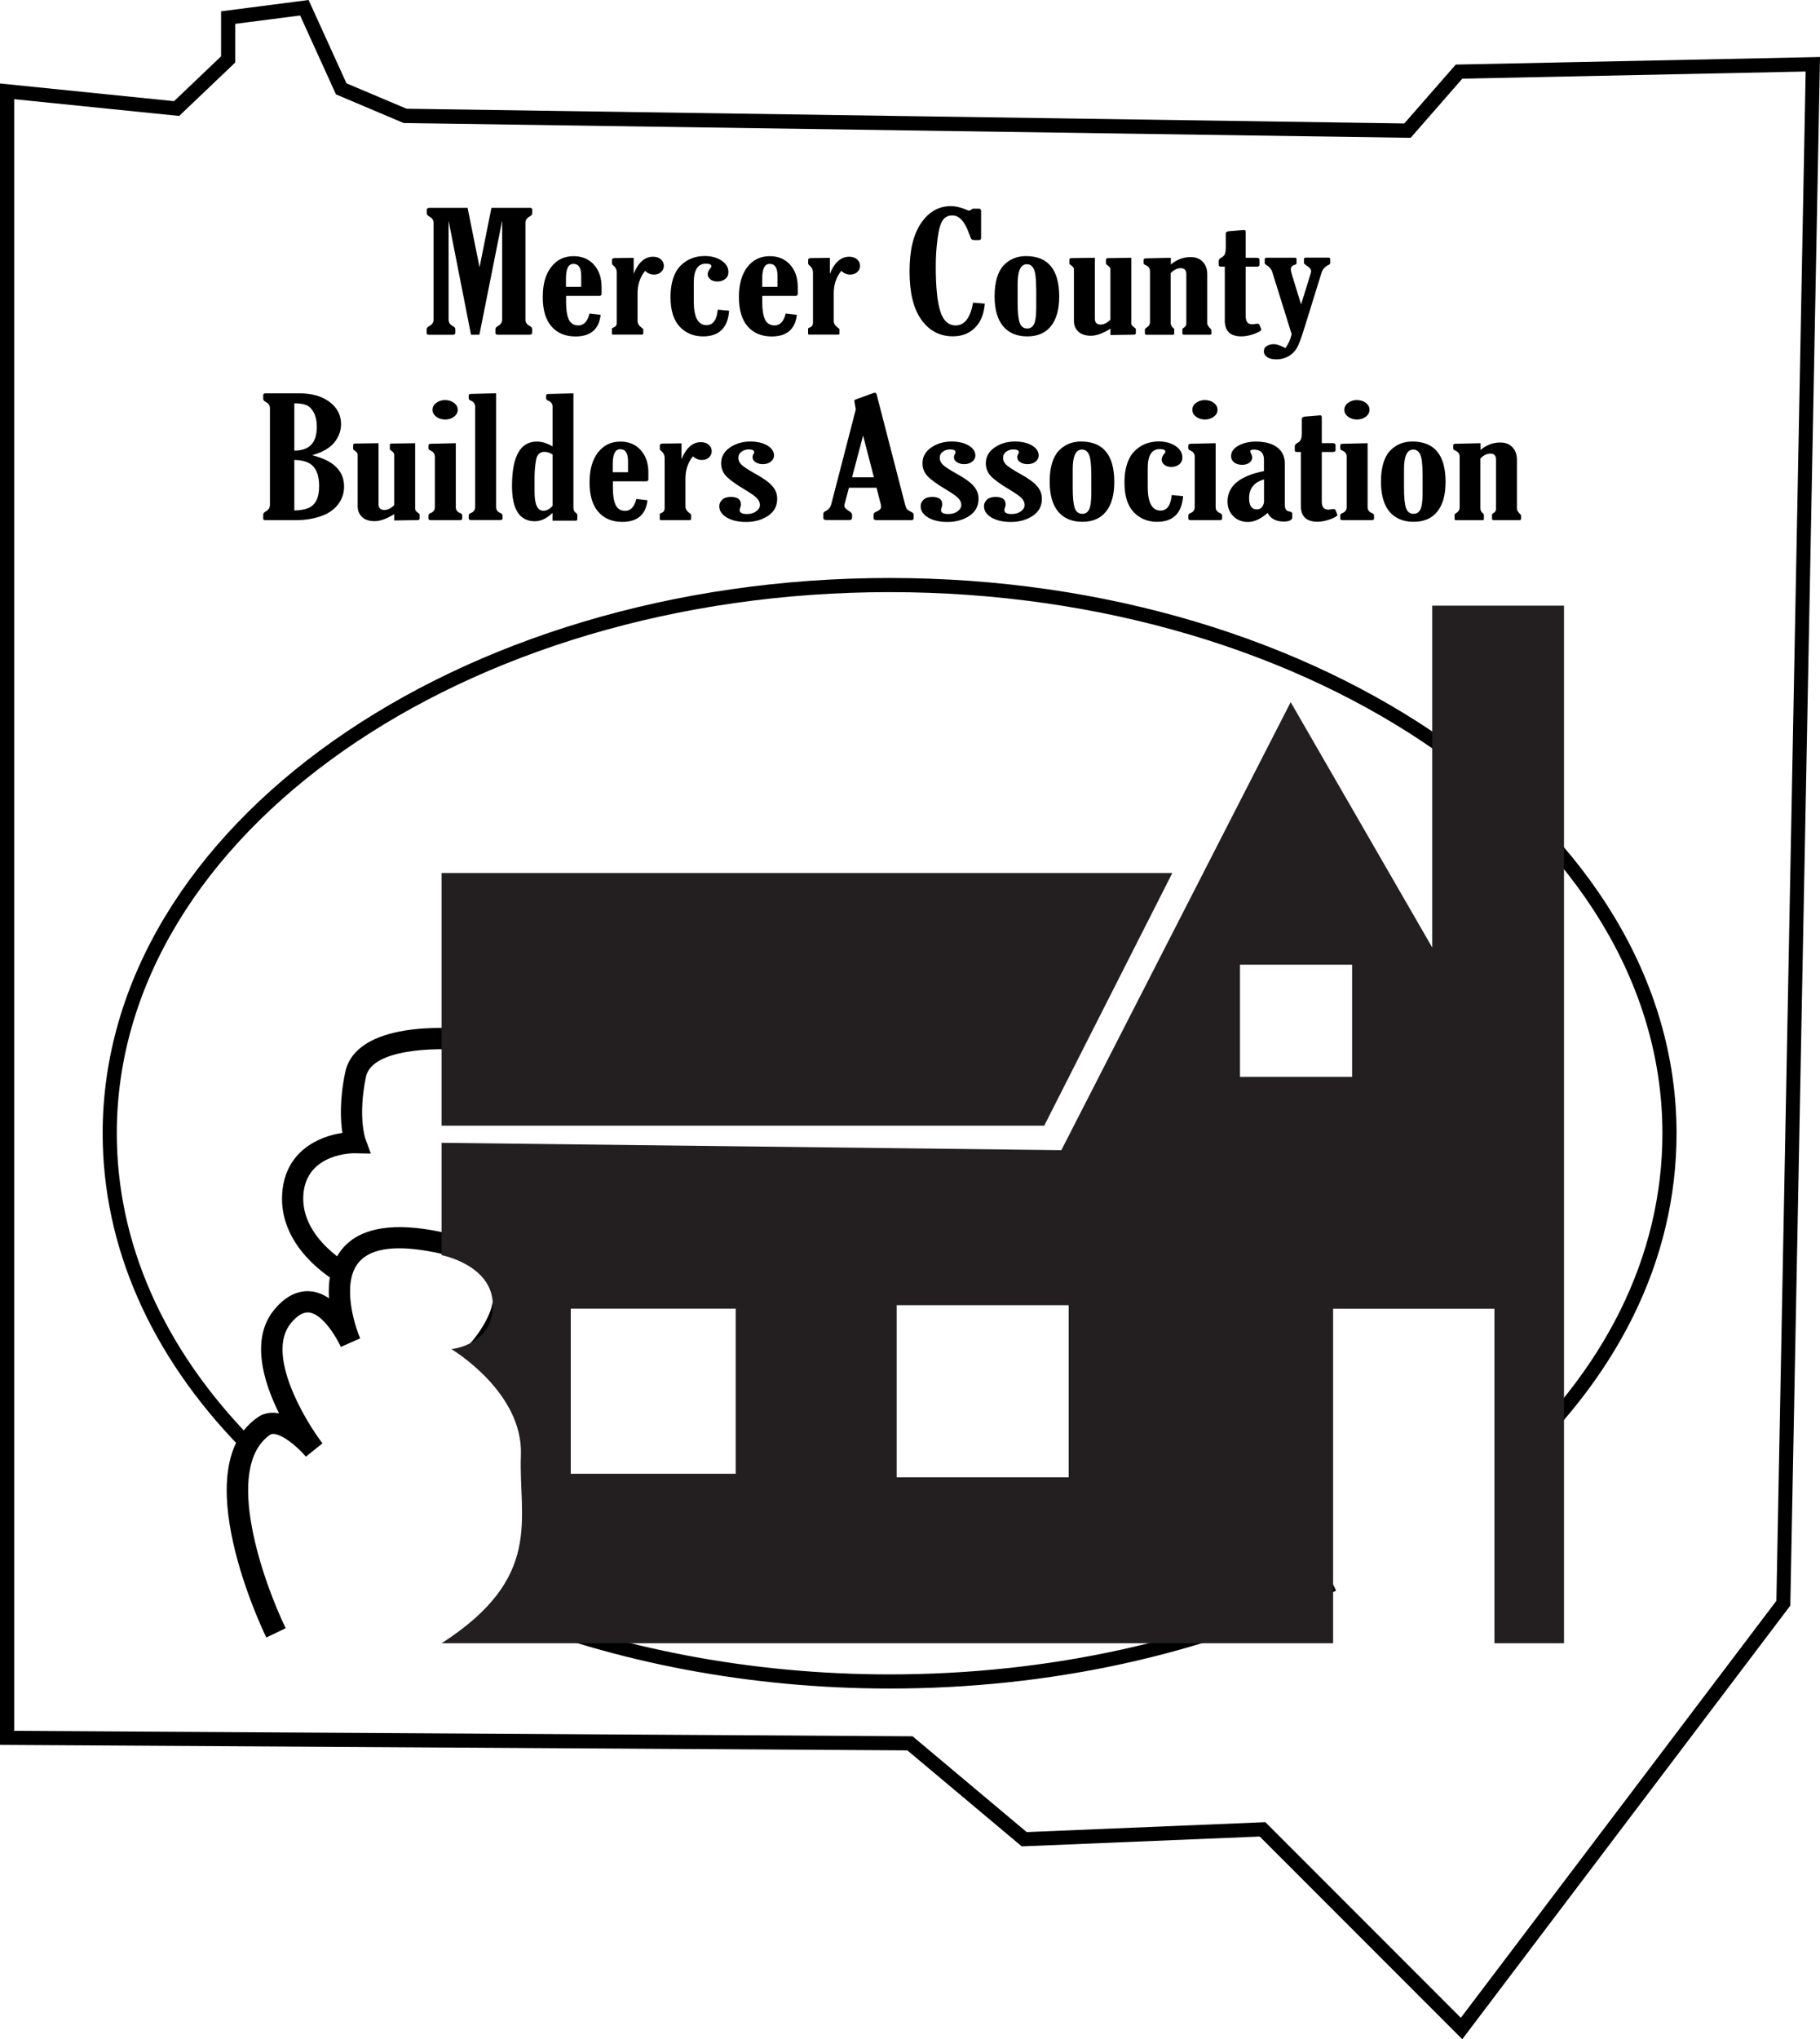 <?xml version="1.0" encoding="UTF-8"?>
<svg id="Layer_2" data-name="Layer 2" xmlns="http://www.w3.org/2000/svg" viewBox="0 0 257.43 288.25">
  <g id="Layer_1-2" data-name="Layer 1">
    <path d="m206.83,288.25l-28.65-28.65-33.66,1.39-16.18-13.57-128.34-.78V11.8l24.62,2.5,6.65-6.34V1.6l12.38-1.6,5.36,11.78,8.5,3.59,141.12,2.08,7.28-8.32,51.52-1.07-.02,1.04-4.18,217.86-.2.26-46.2,61.03Zm-27.85-30.68l.31.31,27.34,27.34,44.63-58.94,4.14-216.17-48.56,1.01-7.31,8.36-142.44-2.09-9.57-4.05-5.07-11.15-9.17,1.18v5.46l-7.94,7.56L2.01,14.02v230.64l127.07.77,16.14,13.54,33.76-1.4Z"/>
    <path d="m213,209.03l-1.33-1.5c15.36-13.61,23.47-29.98,23.47-47.34,0-42.18-49.04-76.49-109.31-76.49S16.52,118.01,16.52,160.19c0,15.45,6.56,30.34,18.97,43.06l-1.43,1.4c-12.78-13.1-19.54-28.47-19.54-44.46,0-43.28,49.93-78.49,111.31-78.49s111.31,35.21,111.31,78.49c0,17.95-8.35,34.84-24.14,48.84Z"/>
    <path d="m125.83,238.68c-19.56,0-38.8-3.62-55.64-10.48l.75-1.85c16.6,6.76,35.58,10.33,54.88,10.33,22.4,0,43.94-4.71,62.28-13.64l.88,1.8c-18.6,9.06-40.44,13.84-63.15,13.84Z"/>
    <path d="m37.67,231.47c-.48-.99-11.73-24.39-.94-31.31l.18-.1c.84-.39,1.71-.44,2.56-.28-2.24-4.51-4.05-10.56-.68-14.65,2.02-2.46,4.02-2.75,5.34-2.58.87.12,1.67.47,2.4.96-.14-2.34.21-4.86,1.75-6.82,2.31-2.94,6.62-3.88,12.81-2.8,6.43,1.12,10.26,3.48,11.38,7,1.74,5.49-4.04,11.36-4.29,11.61l-2.12-2.12c1.32-1.33,4.54-5.47,3.55-8.58-.74-2.33-3.86-4.05-9.03-4.95-5.02-.88-8.36-.31-9.93,1.7-2.29,2.92-.56,8.67.3,10.63l-2.74,1.21c-.53-1.18-2.48-4.6-4.46-4.86-.82-.11-1.7.4-2.61,1.51-3.61,4.39,2,13.74,4.47,16.98l-2.34,1.88c-1.37-1.61-3.83-3.57-4.98-3.15-6.94,4.65-.84,21.33,2.12,27.4l-2.74,1.32Z"/>
    <path d="m48.49,181.7c-.38-.19-9.19-4.8-8.57-13.09.44-5.81,5.04-7.96,8.51-8.47-.27-1.73-.42-4.62.39-8.53,1.52-7.38,15.04-6.32,16.57-6.18l-.28,2.99c-3.2-.3-12.52-.25-13.35,3.8-1.17,5.68-.08,8.74-.07,8.77l.76,2.07-2.2-.04c-.27-.03-6.9-.04-7.34,5.82-.47,6.29,6.87,10.15,6.95,10.19l-1.37,2.67Z"/>
    <polygon points="62.46 159.12 62.46 123.4 165.82 123.4 147.7 159.12 62.46 159.12" style="fill: #231f20;"/>
    <path d="m105.06,209.32h-25.33v-25.33h25.33v25.33Zm-24.33-1h23.33v-23.33h-23.33v23.33Z" style="fill: #231f20;"/>
    <path d="m62.46,161.54l87.66,1.04,32.44-63.33,20.02,34.68v-48.32h18.64v146.67h-9.84v-47.28h-22.82v47.28H62.46c14.49-9.32,10.87-17.6,11.22-26.57s-9.84-15.01-9.84-15.01c0,0,5.87-.52,5.87-6.21s-7.25-7.07-7.25-7.07v-15.88Zm88.7,22.95h-24.33v24.33h24.33v-24.33Zm40.09-48.13h-15.86v15.86h15.86v-15.86Zm-86.69,48.13h-24.33v24.33h24.33v-24.33Z" style="fill: #231f20;"/>
    <g>
      <path d="m61.33,45.17v-13.65c0-.39-.19-.69-.57-.89-.26-.13-.39-.29-.39-.47v-.51c0-.18.13-.27.39-.27h5.38l1.69,8.4,1.68-8.4h5.44c.22,0,.33.08.33.24v.53c0,.18-.13.33-.39.47-.38.21-.57.5-.57.89v13.65c0,.4.19.7.58.9.25.13.37.28.37.46v.52c0,.18-.13.27-.39.27h-4.49c-.21,0-.31-.08-.31-.24v-.54c0-.17.12-.32.37-.46.39-.21.58-.51.58-.9v-13.98l-3.22,16.12h-1.19l-3.17-16.12v13.98c0,.4.19.7.56.9.26.13.39.28.39.46v.52c0,.18-.13.27-.39.27h-3.33c-.22,0-.33-.08-.33-.24v-.54c0-.17.13-.32.39-.46.4-.22.59-.52.59-.91Z"/>
      <path d="m84.96,44.5c-.23,2.04-1.42,3.06-3.56,3.06-1.42,0-2.55-.46-3.38-1.4s-1.25-2.32-1.25-4.17.4-3.21,1.19-4.24,1.85-1.54,3.18-1.54c1.18,0,2.14.4,2.86,1.2.73.8,1.09,1.86,1.09,3.17v.97c0,.18-.12.28-.37.28h-4.65v.95c0,1.04.13,1.83.39,2.39.26.55.71.83,1.36.83.76,0,1.28-.56,1.57-1.68l1.57.18Zm-2.75-3.95v-1.59c0-1.11-.37-1.66-1.1-1.66s-1.06.71-1.06,2.12v1.13h2.16Z"/>
      <path d="m89.6,38.77c.66-1.65,1.58-2.48,2.76-2.48.48,0,.85.13,1.13.38.27.25.41.55.41.9s-.13.64-.39.88-.6.36-1.01.36c-.46,0-.88-.17-1.25-.52-.72.88-1.07,1.94-1.07,3.17v3.92c0,.35.19.66.57.93.16.11.24.19.24.24v.58c0,.12-.06.17-.19.17h-4.07c-.12,0-.18-.04-.18-.12v-.71c0-.07.07-.13.21-.17.32-.12.48-.33.48-.66v-7.11c0-.41-.16-.74-.49-1-.13-.11-.19-.19-.19-.25v-.56c0-.15.14-.23.42-.24l2.65-.03v2.32h-.03Z"/>
      <path d="m103.13,43.92c-.18,2.42-1.41,3.63-3.68,3.63-1.34,0-2.45-.46-3.31-1.37-.86-.91-1.3-2.31-1.3-4.2s.46-3.43,1.38-4.38,2.07-1.41,3.47-1.41c.94,0,1.74.22,2.38.65s.96.97.96,1.62c0,.41-.15.73-.45.97-.3.24-.67.36-1.12.36-.4,0-.72-.1-.98-.3-.25-.2-.38-.45-.38-.74,0-.26.12-.53.37-.82.11-.12.16-.22.16-.28,0-.25-.26-.38-.79-.38-1.14,0-1.71.89-1.71,2.66v2.66c0,2.24.6,3.37,1.81,3.37.92,0,1.44-.73,1.58-2.19l1.61.15Z"/>
      <path d="m112.71,44.5c-.23,2.04-1.42,3.06-3.56,3.06-1.42,0-2.55-.46-3.38-1.4s-1.25-2.32-1.25-4.17.4-3.21,1.19-4.24,1.85-1.54,3.18-1.54c1.18,0,2.14.4,2.86,1.2.73.8,1.09,1.86,1.09,3.17v.97c0,.18-.12.28-.37.28h-4.65v.95c0,1.04.13,1.83.39,2.39.26.55.71.83,1.36.83.76,0,1.28-.56,1.57-1.68l1.57.18Zm-2.74-3.95v-1.59c0-1.11-.37-1.66-1.1-1.66s-1.06.71-1.06,2.12v1.13h2.16Z"/>
      <path d="m117.35,38.77c.66-1.65,1.58-2.48,2.76-2.48.48,0,.85.13,1.13.38.27.25.41.55.41.9s-.13.64-.39.88-.6.36-1.01.36c-.46,0-.88-.17-1.25-.52-.72.88-1.07,1.94-1.07,3.17v3.92c0,.35.19.66.57.93.16.11.24.19.24.24v.58c0,.12-.06.17-.19.17h-4.07c-.12,0-.18-.04-.18-.12v-.71c0-.07.07-.13.21-.17.32-.12.48-.33.48-.66v-7.11c0-.41-.16-.74-.49-1-.13-.11-.19-.19-.19-.25v-.56c0-.15.14-.23.42-.24l2.65-.03v2.32h-.03Z"/>
      <path d="m139.29,42.92c-.1,1.43-.55,2.56-1.36,3.38-.81.83-1.86,1.24-3.15,1.24-1.85,0-3.33-.78-4.45-2.33-1.12-1.56-1.68-3.83-1.68-6.83s.54-5.24,1.63-6.84c1.09-1.6,2.49-2.4,4.2-2.4.71,0,1.49.19,2.34.56.12.05.21.07.27.07.07,0,.17-.05.3-.14.07-.08.15-.12.25-.13h.85c.19,0,.28.11.28.33v3.78c0,.22-.09.32-.28.32h-.66c-.21,0-.35-.04-.42-.13-.07-.08-.18-.31-.31-.69-.61-1.78-1.41-2.66-2.4-2.66-.59,0-1.04.23-1.36.69-.32.46-.56,1.33-.73,2.62-.17,1.28-.25,2.58-.25,3.89,0,2.87.21,4.98.63,6.33.42,1.34,1.15,2.02,2.19,2.02,1.25,0,2.07-1.07,2.46-3.22l1.65.14Z"/>
      <path d="m145.11,36.2c3.14,0,4.71,1.91,4.71,5.73,0,1.8-.39,3.19-1.16,4.16s-1.89,1.46-3.36,1.46-2.62-.48-3.42-1.44-1.2-2.38-1.2-4.26.42-3.4,1.25-4.31c.84-.89,1.9-1.34,3.18-1.34Zm1.45,4.58c0-1.31-.1-2.22-.31-2.7-.21-.49-.55-.73-1.01-.73-.87,0-1.3.93-1.3,2.79v2.61c0,1.38.1,2.34.29,2.88.19.53.55.8,1.07.8.44,0,.76-.21.96-.62.2-.41.31-1.17.31-2.28v-2.75h-.01Z"/>
      <path d="m157.06,45.19v-7.14c0-.18-.13-.36-.4-.54-.15-.11-.22-.19-.22-.25v-.56c0-.14.09-.21.28-.21l3.3-.05v9.28c0,.18.13.37.4.55.16.11.24.19.24.26v.56c0,.14-.1.21-.3.22l-3.29.05v-.9c-1.07.67-1.99,1-2.76,1s-1.36-.19-1.78-.58-.63-.9-.63-1.53v-7.3c0-.18-.13-.36-.4-.54-.16-.11-.24-.19-.24-.25v-.56c0-.14.1-.21.3-.21l3.3-.05v8.61c0,.55.27.83.82.83.45,0,.92-.23,1.38-.69Z"/>
      <path d="m162.66,45.52v-7.17c0-.42-.21-.71-.64-.88-.18-.07-.27-.17-.27-.3v-.43c0-.14.11-.21.33-.22l3.53-.08v.95c.84-.7,1.77-1.05,2.77-1.05.75,0,1.33.22,1.75.67s.63,1.03.63,1.74v6.91c0,.24.13.48.4.74.13.12.19.21.19.25v.48c0,.12-.08.18-.22.18h-3.64c-.17,0-.25-.06-.25-.18v-.6c0-.06.05-.12.16-.18.27-.16.4-.35.4-.58v-7.02c0-.56-.26-.84-.78-.84s-.97.23-1.43.69v7.06c0,.26.11.49.34.68.11.09.16.16.16.2v.63c0,.1-.07.15-.21.15h-3.7c-.16,0-.24-.06-.24-.17v-.61c0-.05.06-.12.19-.2.36-.21.53-.48.53-.82Z"/>
      <path d="m173.24,37.69h-.52c-.23,0-.34-.08-.34-.23v-.58c0-.16.11-.31.33-.44.29-.16.47-.34.55-.55.08-.2.12-.54.12-1v-1.89c0-.18.16-.29.48-.32l1.82-.15c.16-.02.26-.02.31-.02.14,0,.21.09.21.28v3.65h1.52c.29,0,.43.09.43.27v.7c0,.18-.12.28-.34.28h-1.61v7.01c0,.76.3,1.14.91,1.14.14,0,.29-.02.45-.05.11-.02.19-.03.25-.03.18,0,.29.05.34.16l.22.55c.03.05.04.08.04.1,0,.17-.33.37-.98.62-.66.24-1.27.36-1.85.36-1.56,0-2.34-.75-2.34-2.25v-7.61Z"/>
      <path d="m182.7,47.24l-2.75-8.81c-.13-.4-.4-.72-.82-.96-.16-.1-.24-.19-.24-.26v-.57c0-.14.1-.21.31-.21h3.92c.18,0,.27.06.27.19v.59c0,.1-.09.18-.27.23-.36.1-.54.3-.54.61,0,.17.04.37.1.59l1.35,4.39,1.33-4.27c.06-.18.09-.33.09-.43,0-.27-.22-.54-.65-.8-.24-.15-.36-.26-.36-.33v-.58c0-.13.08-.2.24-.2h3.21c.18,0,.27.07.27.2v.58c0,.09-.09.18-.28.27-.49.22-.82.61-.98,1.16l-2.44,7.86c-.43,1.38-.78,2.3-1.06,2.76s-.67.84-1.17,1.12-1.06.43-1.68.43c-.55,0-.98-.1-1.3-.31s-.48-.48-.48-.83.14-.59.43-.76c.29-.17.62-.25.98-.25.39,0,.93.18,1.63.55.39-.49.69-1.15.89-1.96Z"/>
    </g>
    <g>
      <path d="m44.15,64.35c3.01.74,4.52,2.21,4.52,4.43,0,.96-.3,1.82-.89,2.57-.59.75-1.42,1.3-2.49,1.65-1.07.35-2.14.52-3.22.52h-4.57c-.18,0-.27-.07-.27-.22v-.56c0-.16.13-.31.38-.46.38-.21.57-.51.57-.9v-13.65c0-.41-.19-.71-.57-.9-.25-.12-.38-.28-.38-.46v-.53c0-.16.12-.24.37-.24h4.75c1.77,0,3.19.41,4.27,1.22s1.62,1.86,1.62,3.14c0,.91-.31,1.76-.92,2.55-.62.79-1.67,1.41-3.17,1.84Zm-2.52-7.34v6.69c2.12,0,3.18-1.11,3.18-3.34,0-.83-.14-1.51-.43-2.05-.29-.53-.64-.88-1.06-1.05-.43-.17-.99-.25-1.69-.25Zm0,8.01v7.14c.83-.02,1.5-.14,1.99-.35s.87-.56,1.13-1.07c.26-.5.39-1.18.39-2.03,0-1.23-.27-2.15-.81-2.76-.55-.61-1.45-.92-2.7-.93Z"/>
      <path d="m55.76,71.4v-7.14c0-.18-.13-.36-.4-.54-.15-.11-.22-.19-.22-.25v-.56c0-.14.09-.21.28-.21l3.3-.05v9.28c0,.18.13.37.4.55.16.11.24.19.24.26v.56c0,.14-.1.21-.3.22l-3.3.05v-.9c-1.07.67-1.99,1-2.76,1s-1.36-.19-1.78-.58-.63-.9-.63-1.53v-7.3c0-.18-.13-.36-.4-.54-.16-.11-.24-.19-.24-.25v-.56c0-.14.1-.21.3-.21l3.29-.05v8.61c0,.55.27.83.82.83.48,0,.95-.23,1.4-.69Z"/>
      <path d="m64.47,62.65v9.04c0,.4.21.68.64.85.18.08.27.19.27.33v.43c0,.15-.11.22-.33.22h-4.12c-.22,0-.33-.07-.33-.22v-.43c0-.15.09-.27.28-.33.42-.16.63-.45.63-.85v-7.13c0-.41-.21-.71-.64-.88-.18-.08-.27-.18-.27-.3v-.43c0-.14.11-.21.33-.22l3.54-.08Zm-1.55-6.1c.52,0,.95.13,1.3.4.35.27.52.6.52.98s-.17.7-.52.97c-.35.27-.77.4-1.25.4s-.92-.13-1.27-.4c-.35-.27-.52-.59-.52-.97,0-.4.18-.73.54-.99s.76-.39,1.2-.39Z"/>
      <path d="m70.17,55.59v16.09c0,.4.21.68.64.85.18.08.27.19.27.33v.43c0,.15-.11.22-.33.22h-4.12c-.22,0-.33-.07-.33-.22v-.43c0-.15.09-.27.28-.33.42-.16.63-.45.63-.85v-14.18c0-.41-.21-.71-.64-.88-.18-.07-.27-.17-.27-.3v-.43c0-.14.11-.21.33-.21l3.54-.09Z"/>
      <path d="m78.16,63.1v-5.59c0-.42-.21-.71-.63-.88-.19-.07-.28-.17-.28-.3v-.43c0-.14.11-.21.34-.21l3.52-.09v16.16c0,.35.12.6.37.75.12.08.18.2.18.38v.5c0,.14-.09.21-.27.21h-3.24v-1.1c-.81.78-1.64,1.18-2.49,1.18-2.16,0-3.24-1.66-3.24-4.98,0-4.19,1.17-6.28,3.5-6.28.71-.01,1.45.22,2.24.68Zm0,1.14c-.42-.25-.8-.37-1.13-.37-.66,0-1.06.37-1.2,1.12s-.22,1.58-.22,2.5v2.05c0,1.78.42,2.66,1.25,2.66.47,0,.9-.24,1.3-.71v-7.25h0Z"/>
      <path d="m91.58,70.71c-.23,2.04-1.42,3.06-3.56,3.06-1.42,0-2.55-.46-3.38-1.4s-1.25-2.32-1.25-4.17.4-3.21,1.19-4.24,1.85-1.54,3.18-1.54c1.18,0,2.14.4,2.86,1.2.73.8,1.09,1.86,1.09,3.17v.97c0,.18-.12.28-.37.28h-4.65v.95c0,1.04.13,1.83.39,2.39.26.55.71.83,1.36.83.76,0,1.28-.56,1.57-1.68l1.57.18Zm-2.75-3.96v-1.59c0-1.11-.37-1.66-1.1-1.66s-1.06.71-1.06,2.12v1.13h2.16Z"/>
      <path d="m96.37,64.98c.66-1.65,1.58-2.48,2.76-2.48.48,0,.85.13,1.13.38.27.25.41.55.41.9s-.13.64-.39.88-.6.36-1.01.36c-.46,0-.88-.17-1.25-.52-.72.88-1.07,1.94-1.07,3.17v3.92c0,.35.19.66.57.93.16.11.24.19.24.24v.59c0,.12-.06.17-.19.17h-4.07c-.12,0-.18-.04-.18-.12v-.71c0-.07.07-.13.21-.17.32-.12.48-.33.48-.66v-7.11c0-.41-.16-.74-.49-1-.13-.11-.19-.19-.19-.25v-.56c0-.15.14-.23.42-.24l2.65-.03v2.31h-.03Z"/>
      <path d="m106.12,62.41c.97,0,1.78.19,2.41.56.63.38.95.85.95,1.43,0,.33-.15.62-.44.85s-.67.36-1.14.36c-.38,0-.71-.09-1.01-.26-.29-.17-.44-.42-.44-.74,0-.13.04-.28.14-.44.06-.11.09-.19.09-.24,0-.27-.26-.4-.79-.4-.38,0-.71.11-1.01.32-.29.21-.44.51-.44.88,0,.32.13.63.4.92s.97.75,2.12,1.39c1.1.61,1.87,1.18,2.31,1.7s.66,1.1.66,1.76c0,1.04-.43,1.84-1.3,2.42-.86.57-1.89.86-3.09.86-1.13,0-2.05-.21-2.75-.63s-1.05-.95-1.05-1.6c0-.35.14-.66.42-.92s.68-.39,1.21-.39c.95,0,1.43.35,1.43,1.05,0,.12-.03.27-.09.45-.06.17-.09.29-.09.36,0,.38.35.56,1.04.56.53,0,.97-.13,1.31-.39.35-.26.52-.55.52-.88,0-.36-.15-.69-.46-1-.3-.3-.9-.72-1.78-1.24-1.19-.71-2.03-1.32-2.52-1.83s-.73-1.12-.73-1.84c0-.91.42-1.66,1.25-2.23.84-.56,1.8-.84,2.87-.84Z"/>
      <path d="m121.05,57.86l-.14-.78c-.05-.25-.07-.4-.07-.43,0-.08.08-.14.22-.2l2.53-.91s.08-.02.13-.02c.14,0,.23.07.27.21l4.04,15.63c.07.28.16.49.26.61s.31.25.6.39c.23.11.34.23.34.37v.51c0,.18-.09.28-.28.28h-4.98c-.27,0-.4-.09-.4-.28v-.51c0-.18.16-.33.48-.45.39-.16.58-.38.58-.66,0-.08-.01-.17-.03-.27l-.62-2.41h-3.9l-.62,2.32c-.03.1-.04.17-.04.22,0,.23.22.48.67.76.29.18.43.35.43.48v.51c0,.18-.14.28-.43.28h-3.12c-.35,0-.52-.09-.52-.28v-.6c0-.16.11-.29.33-.39.41-.19.68-.52.8-.98l3.47-13.4Zm1.03,3.7l-1.56,5.91h3.09l-1.53-5.91Z"/>
      <path d="m134.6,62.41c.97,0,1.78.19,2.41.56.63.38.95.85.95,1.43,0,.33-.15.62-.44.85s-.67.36-1.14.36c-.38,0-.71-.09-1.01-.26-.29-.17-.44-.42-.44-.74,0-.13.04-.28.14-.44.06-.11.09-.19.09-.24,0-.27-.26-.4-.79-.4-.38,0-.71.11-1.01.32-.29.21-.44.51-.44.88,0,.32.13.63.4.92s.97.75,2.12,1.39c1.1.61,1.87,1.18,2.31,1.7s.66,1.1.66,1.76c0,1.04-.43,1.84-1.3,2.42-.86.57-1.89.86-3.09.86-1.13,0-2.05-.21-2.75-.63s-1.05-.95-1.05-1.6c0-.35.14-.66.42-.92s.68-.39,1.21-.39c.96,0,1.43.35,1.43,1.05,0,.12-.03.27-.09.45-.06.17-.09.29-.09.36,0,.38.35.56,1.04.56.53,0,.97-.13,1.31-.39.35-.26.52-.55.52-.88,0-.36-.15-.69-.46-1-.3-.3-.9-.72-1.78-1.24-1.19-.71-2.03-1.32-2.52-1.83s-.73-1.12-.73-1.84c0-.91.42-1.66,1.25-2.23s1.8-.84,2.87-.84Z"/>
      <path d="m143.56,62.41c.97,0,1.78.19,2.41.56.63.38.95.85.95,1.43,0,.33-.15.62-.44.85s-.67.36-1.14.36c-.38,0-.71-.09-1.01-.26-.29-.17-.44-.42-.44-.74,0-.13.04-.28.14-.44.06-.11.09-.19.09-.24,0-.27-.26-.4-.79-.4-.38,0-.71.11-1.01.32-.29.21-.44.51-.44.88,0,.32.13.63.4.92s.97.75,2.12,1.39c1.1.61,1.87,1.18,2.31,1.7s.66,1.1.66,1.76c0,1.04-.43,1.84-1.3,2.42-.86.57-1.89.86-3.09.86-1.13,0-2.05-.21-2.75-.63s-1.05-.95-1.05-1.6c0-.35.14-.66.42-.92s.68-.39,1.21-.39c.96,0,1.43.35,1.43,1.05,0,.12-.03.27-.09.45-.06.17-.09.29-.09.36,0,.38.35.56,1.04.56.53,0,.97-.13,1.31-.39.35-.26.52-.55.52-.88,0-.36-.15-.69-.46-1-.3-.3-.9-.72-1.78-1.24-1.19-.71-2.03-1.32-2.52-1.83s-.73-1.12-.73-1.84c0-.91.42-1.66,1.25-2.23s1.8-.84,2.87-.84Z"/>
      <path d="m152.9,62.41c3.14,0,4.71,1.91,4.71,5.73,0,1.8-.39,3.19-1.16,4.16s-1.89,1.46-3.36,1.46-2.62-.48-3.42-1.44-1.2-2.38-1.2-4.26.42-3.4,1.25-4.31c.84-.89,1.9-1.34,3.18-1.34Zm1.45,4.57c0-1.31-.1-2.22-.31-2.7-.21-.49-.55-.73-1.01-.73-.87,0-1.3.93-1.3,2.79v2.61c0,1.38.1,2.34.29,2.88.19.53.55.8,1.07.8.44,0,.76-.21.96-.62.2-.41.31-1.17.31-2.28v-2.75h-.01Z"/>
      <path d="m167.34,70.13c-.18,2.42-1.41,3.63-3.68,3.63-1.34,0-2.45-.46-3.31-1.37-.86-.91-1.3-2.31-1.3-4.2s.46-3.43,1.38-4.38c.92-.94,2.08-1.41,3.47-1.41.94,0,1.74.22,2.38.65s.96.97.96,1.62c0,.41-.15.73-.45.97-.3.24-.67.36-1.12.36-.4,0-.72-.1-.98-.3-.25-.2-.38-.45-.38-.74,0-.26.12-.53.37-.82.11-.12.16-.22.16-.28,0-.25-.26-.38-.79-.38-1.14,0-1.71.89-1.71,2.66v2.66c0,2.24.6,3.37,1.81,3.37.92,0,1.44-.73,1.58-2.19l1.61.15Z"/>
      <path d="m171.95,62.65v9.04c0,.4.21.68.64.85.18.08.27.19.27.33v.43c0,.15-.11.22-.33.22h-4.12c-.22,0-.33-.07-.33-.22v-.43c0-.15.09-.27.28-.33.42-.16.63-.45.63-.85v-7.13c0-.41-.21-.71-.64-.88-.18-.08-.27-.18-.27-.3v-.43c0-.14.11-.21.33-.22l3.54-.08Zm-1.56-6.1c.52,0,.95.13,1.3.4.35.27.52.6.52.98s-.17.7-.52.97c-.35.27-.77.4-1.25.4s-.92-.13-1.27-.4-.52-.59-.52-.97c0-.4.18-.73.54-.99s.77-.39,1.2-.39Z"/>
      <path d="m178.78,66.59v-1.61c0-.95-.48-1.43-1.43-1.43-.34,0-.51.08-.51.24,0,.06.03.15.09.28.12.22.18.42.18.58,0,.29-.12.54-.37.74-.25.2-.59.31-1.03.31-.48,0-.86-.11-1.15-.34s-.43-.52-.43-.89c0-.61.35-1.1,1.05-1.48.7-.38,1.51-.57,2.44-.57,1.3,0,2.31.27,3.03.81s1.08,1.31,1.08,2.3v5.74c0,.32.04.56.13.72.08.17.27.27.56.32.24.04.36.14.36.3v.5c0,.41-.41.61-1.22.61-1.09,0-1.84-.41-2.26-1.22-.96.85-1.88,1.28-2.76,1.28s-1.54-.27-2.09-.81-.82-1.24-.82-2.08c0-2.19,1.71-3.62,5.15-4.3Zm0,1.18c-1.4.4-2.1,1.28-2.1,2.64,0,1.07.36,1.6,1.09,1.6.32,0,.57-.12.75-.36s.27-.51.27-.8v-3.08h0Z"/>
      <path d="m184,63.89h-.52c-.23,0-.34-.08-.34-.23v-.58c0-.16.11-.31.33-.44.29-.16.47-.34.55-.55.08-.2.12-.54.12-1v-1.89c0-.18.16-.29.48-.32l1.82-.15c.16-.02.26-.02.31-.02.14,0,.21.09.21.28v3.65h1.52c.29,0,.43.09.43.27v.7c0,.18-.12.28-.34.28h-1.61v7.01c0,.76.3,1.14.91,1.14.14,0,.29-.02.45-.05.11-.02.19-.03.25-.03.18,0,.29.05.34.16l.22.55c.03.05.04.08.04.1,0,.17-.33.37-.98.62-.66.24-1.27.36-1.85.36-1.56,0-2.34-.75-2.34-2.25v-7.61Z"/>
      <path d="m193.44,62.65v9.04c0,.4.21.68.64.85.18.08.27.19.27.33v.43c0,.15-.11.22-.33.22h-4.12c-.22,0-.33-.07-.33-.22v-.43c0-.15.09-.27.28-.33.42-.16.63-.45.63-.85v-7.13c0-.41-.21-.71-.64-.88-.18-.08-.27-.18-.27-.3v-.43c0-.14.11-.21.33-.22l3.54-.08Zm-1.55-6.1c.52,0,.95.13,1.3.4.35.27.52.6.52.98s-.17.7-.52.97c-.35.27-.77.4-1.25.4s-.92-.13-1.27-.4-.52-.59-.52-.97c0-.4.18-.73.54-.99s.76-.39,1.2-.39Z"/>
      <path d="m199.76,62.41c3.14,0,4.71,1.91,4.71,5.73,0,1.8-.39,3.19-1.16,4.16s-1.89,1.46-3.36,1.46-2.62-.48-3.42-1.44-1.2-2.38-1.2-4.26.42-3.4,1.25-4.31c.84-.89,1.9-1.34,3.18-1.34Zm1.45,4.57c0-1.31-.1-2.22-.31-2.7-.21-.49-.55-.73-1.01-.73-.87,0-1.3.93-1.3,2.79v2.61c0,1.38.1,2.34.29,2.88.19.53.55.8,1.07.8.44,0,.76-.21.96-.62.2-.41.31-1.17.31-2.28v-2.75h-.01Z"/>
      <path d="m206.46,71.72v-7.16c0-.42-.21-.71-.64-.88-.18-.07-.27-.17-.27-.3v-.43c0-.14.11-.21.33-.22l3.53-.08v.95c.84-.7,1.77-1.05,2.77-1.05.75,0,1.33.22,1.75.67s.63,1.03.63,1.74v6.91c0,.24.13.48.4.74.13.12.19.21.19.25v.48c0,.12-.08.18-.22.18h-3.64c-.17,0-.25-.06-.25-.18v-.6c0-.06.05-.12.16-.18.27-.16.4-.35.4-.58v-7.02c0-.56-.26-.84-.78-.84s-.97.23-1.43.69v7.06c0,.26.11.49.34.68.11.09.16.16.16.2v.63c0,.1-.07.15-.21.15h-3.7c-.16,0-.24-.06-.24-.17v-.61c0-.05.06-.12.19-.2.37-.21.53-.48.53-.83Z"/>
    </g>
  </g>
</svg>